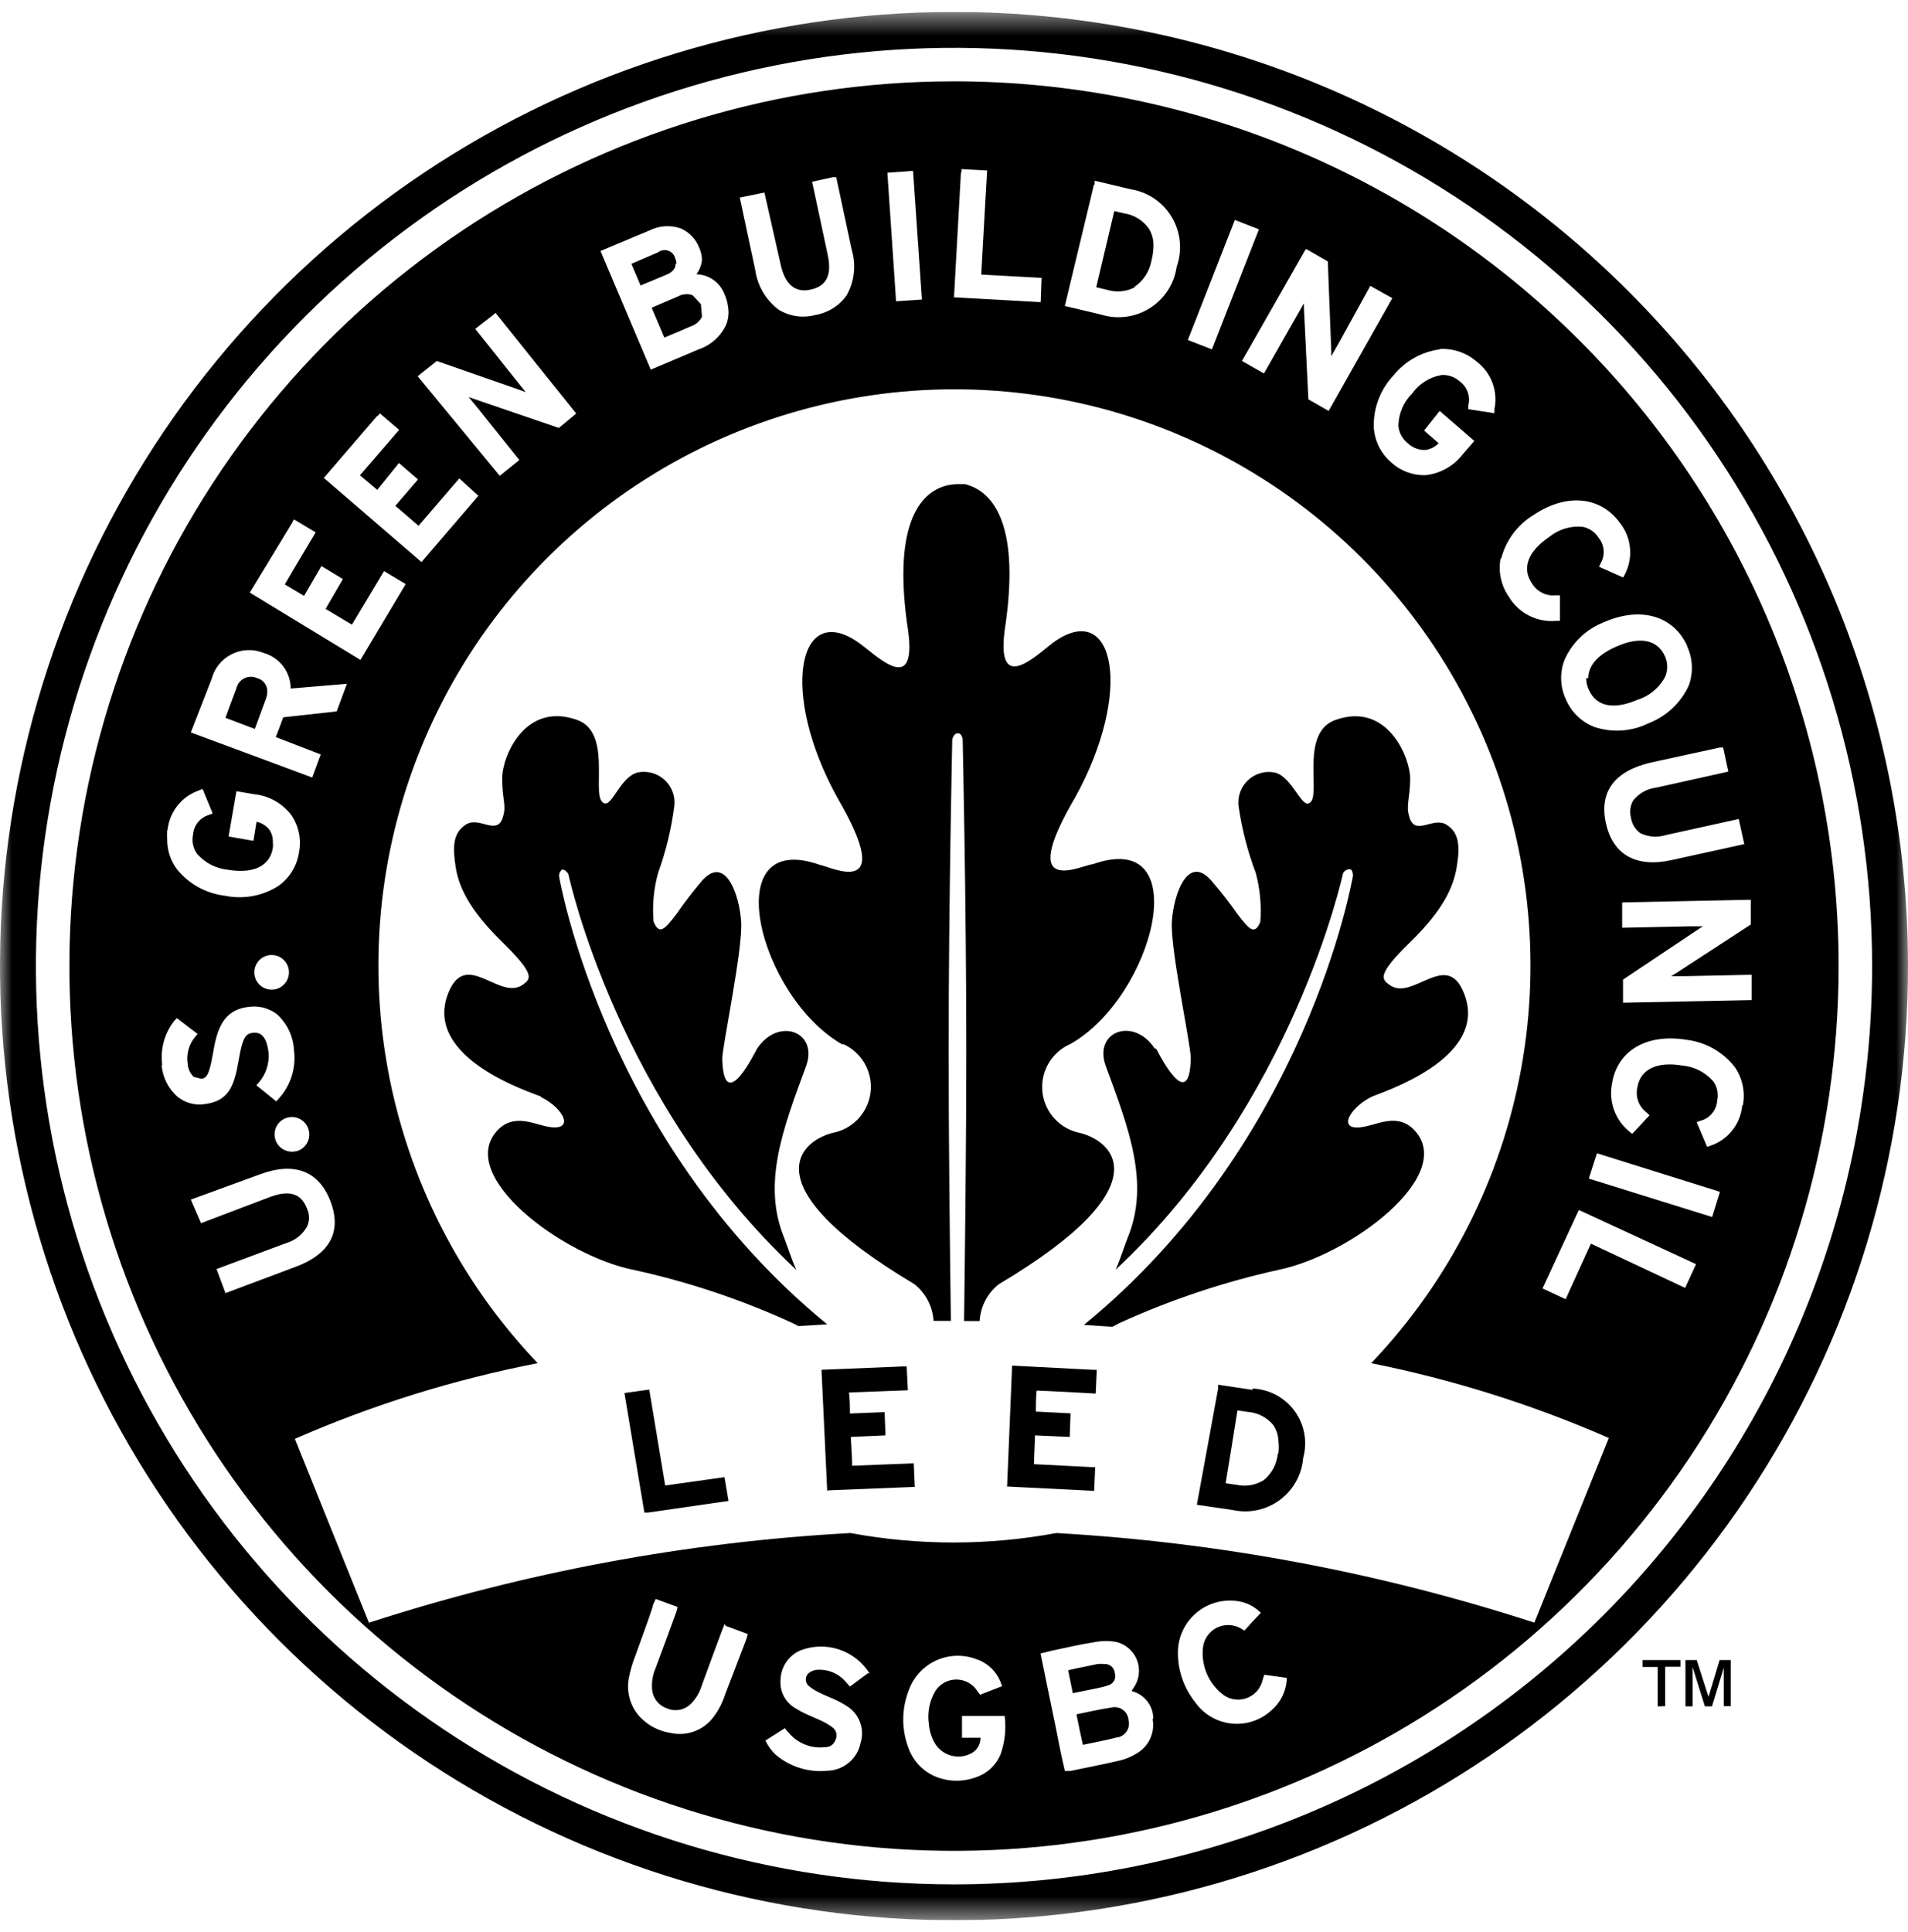 <svg width="80" height="81" viewBox="0 0 80 81" fill="none" xmlns="http://www.w3.org/2000/svg">
<g clip-path="url(#clip0_398_1515)">
<mask id="mask0_398_1515" style="mask-type:luminance" maskUnits="userSpaceOnUse" x="0" y="0" width="80" height="81">
<path d="M80 0.5H0V80.5H80V0.5Z" fill="white"/>
</mask>
<g mask="url(#mask0_398_1515)">
<path d="M52.531 58.267L51.076 58.049V58.202L50.182 63.082L51.68 63.3C52.02 63.376 52.373 63.378 52.714 63.306C53.055 63.234 53.377 63.09 53.657 62.883C53.938 62.677 54.171 62.412 54.34 62.108C54.51 61.803 54.612 61.466 54.64 61.118C54.733 60.783 54.748 60.432 54.685 60.09C54.622 59.748 54.483 59.425 54.277 59.145C54.071 58.865 53.804 58.635 53.497 58.473C53.189 58.311 52.849 58.221 52.502 58.209M53.578 60.936C53.558 61.151 53.496 61.361 53.395 61.552C53.294 61.743 53.156 61.912 52.989 62.049C52.647 62.262 52.234 62.333 51.84 62.245L51.389 62.18C51.433 61.925 51.847 59.387 51.884 59.126L52.335 59.191C52.734 59.224 53.105 59.412 53.367 59.715C53.51 59.909 53.591 60.142 53.6 60.384C53.625 60.567 53.625 60.753 53.6 60.936M42.24 62.318L45.876 62.5L45.92 61.511L43.353 61.38C43.353 61.162 43.396 60.391 43.396 60.173L44.851 60.238L44.887 59.249L43.433 59.176C43.433 58.987 43.433 58.493 43.469 58.296C43.745 58.296 45.942 58.42 45.942 58.42L45.986 57.424H45.818L42.436 57.249L42.225 62.34L42.24 62.318ZM34.72 62.478L38.356 62.333L38.313 61.344L35.731 61.446C35.731 61.227 35.687 60.456 35.673 60.238L37.127 60.173L37.091 59.198L35.636 59.256C35.636 59.06 35.636 58.573 35.593 58.376L38.066 58.282L38.015 57.285H37.818L34.444 57.424L34.684 62.514L34.72 62.478ZM26.182 58.398L27.018 63.409H27.171L30.546 62.922L30.378 61.925L27.891 62.275C27.847 61.998 27.222 58.253 27.222 58.253L26.182 58.398ZM22.669 45.984C23.651 46.449 24.189 47.518 22.844 47.206C22.305 47.082 21.484 46.689 20.836 47.409C19.135 49.307 23.578 52.624 26.531 53.227C28.84 53.729 31.089 54.48 33.236 55.467L33.476 55.591L34.684 55.518C25.346 47.882 23.447 36.776 23.447 36.769C23.435 36.709 23.441 36.646 23.465 36.589C23.488 36.532 23.527 36.484 23.578 36.449C23.673 36.449 23.818 36.58 23.84 36.682C23.862 36.784 25.913 46.275 33.389 53.234C33.156 52.711 32.996 52.18 32.873 51.874C31.956 49.613 32.822 47.336 33.796 44.696C34.327 43.242 32.626 42.616 31.738 43.969C31.695 44.035 30.349 46.82 30.284 44.391C30.284 43.853 31.149 39.809 31.076 38.645C31.004 37.482 30.386 35.736 29.367 37.002C29.011 37.423 28.676 37.863 28.364 38.318C27.84 39.009 27.636 39.184 27.404 38.638C27.345 37.951 27.409 37.259 27.593 36.594C27.925 35.68 28.154 34.731 28.276 33.766C28.296 33.564 28.267 33.361 28.194 33.173C28.12 32.985 28.003 32.817 27.852 32.682C27.701 32.548 27.521 32.45 27.325 32.399C27.13 32.347 26.925 32.342 26.727 32.384C25.927 32.609 25.607 34.064 25.229 33.591C24.851 33.118 25.622 30.682 24.196 30.18C22.015 29.402 21.055 31.707 21.055 32.624C21.055 33.54 21.236 33.729 21.098 34.209C20.873 35.089 20.116 34.209 19.549 34.558C18.982 34.907 18.975 35.511 19.105 36.347C19.236 37.184 19.673 38.136 21.062 39.496C22.451 40.856 22.262 41.031 21.935 41.271C20.945 41.998 19.527 39.736 18.785 41.656C17.731 44.384 22.305 45.802 22.684 45.969L22.669 45.984ZM48.422 43.962C47.535 42.609 45.833 43.234 46.364 44.689C47.338 47.329 48.211 49.605 47.287 51.874C47.164 52.173 47.004 52.704 46.778 53.227C54.255 46.26 56.306 36.616 56.313 36.609C56.34 36.555 56.383 36.51 56.436 36.48C56.489 36.45 56.55 36.437 56.611 36.442C56.698 36.442 56.749 36.66 56.72 36.762C56.691 36.864 54.815 47.896 45.447 55.54L46.64 55.62L46.931 55.467C49.081 54.487 51.329 53.736 53.636 53.227C56.589 52.616 61.033 49.307 59.331 47.409C58.684 46.682 57.876 47.082 57.324 47.206C55.986 47.526 56.524 46.478 57.498 45.984C57.876 45.802 62.451 44.398 61.396 41.671C60.669 39.751 59.215 42.027 58.247 41.278C57.927 41.045 57.731 40.856 59.12 39.504C60.509 38.151 60.938 37.191 61.076 36.362C61.215 35.533 61.207 34.907 60.64 34.566C60.073 34.224 59.309 35.096 59.084 34.216C58.946 33.751 59.12 33.489 59.127 32.638C59.135 31.787 58.182 29.402 56 30.18C54.545 30.682 55.331 33.133 54.975 33.598C54.618 34.064 54.247 32.616 53.476 32.391C53.279 32.347 53.074 32.351 52.879 32.402C52.683 32.453 52.503 32.55 52.352 32.684C52.201 32.818 52.083 32.986 52.01 33.174C51.936 33.362 51.908 33.564 51.927 33.766C52.064 34.735 52.308 35.686 52.655 36.602C52.832 37.267 52.896 37.959 52.844 38.645C52.611 39.191 52.407 39.009 51.884 38.318C51.56 37.855 51.212 37.408 50.844 36.98C49.825 35.729 49.207 37.467 49.135 38.631C49.062 39.794 49.942 43.831 49.927 44.376C49.869 46.798 48.516 44.02 48.473 43.955L48.422 43.962ZM35.331 43.758C35.706 43.92 36.021 44.196 36.232 44.546C36.443 44.896 36.54 45.303 36.509 45.71C36.477 46.118 36.32 46.505 36.058 46.819C35.796 47.133 35.443 47.357 35.047 47.46C33.593 47.744 31.309 49.642 38.335 53.831C38.57 54.016 38.764 54.25 38.903 54.515C39.042 54.781 39.124 55.073 39.142 55.373H39.869C39.825 52.158 39.775 47.664 39.775 44.093C39.775 37.809 39.927 31.002 39.927 31.002C39.927 31.002 39.978 30.74 40.16 30.74C40.342 30.74 40.364 31.002 40.364 31.002C40.364 31.002 40.516 37.846 40.516 44.093C40.516 47.664 40.465 52.158 40.422 55.38H41.076C41.092 55.081 41.172 54.788 41.31 54.523C41.448 54.257 41.641 54.023 41.876 53.838C48.902 49.664 46.618 47.751 45.164 47.467C44.768 47.364 44.415 47.14 44.153 46.826C43.891 46.513 43.733 46.125 43.702 45.718C43.671 45.31 43.768 44.903 43.979 44.553C44.19 44.203 44.505 43.928 44.88 43.766C48.4 41.78 50.182 34.682 45.818 36.231C45.418 36.231 42.531 37.766 45.091 33.409C47.498 29.046 46.756 25.184 44.262 26.864C43.607 27.307 41.753 29.271 42.124 26.427C42.785 22.114 41.716 20.609 40.458 20.296H40.218H40.109C39.989 20.302 39.87 20.317 39.753 20.34C38.48 20.616 37.418 22.158 38.08 26.464C38.451 29.307 36.626 27.344 35.942 26.9C33.447 25.213 32.698 29.082 35.113 33.446C37.658 37.809 34.764 36.304 34.386 36.26C30.022 34.711 31.804 41.809 35.346 43.802L35.331 43.758ZM53.956 70.318C53.953 70.579 53.894 70.837 53.783 71.074C53.673 71.311 53.514 71.522 53.316 71.693C53.093 71.9 52.829 72.058 52.54 72.155C52.251 72.251 51.945 72.286 51.642 72.255C51.339 72.224 51.046 72.128 50.783 71.975C50.52 71.822 50.293 71.614 50.116 71.365C49.622 70.748 49.364 69.974 49.389 69.184C49.403 68.861 49.489 68.545 49.64 68.259C49.791 67.974 50.004 67.725 50.263 67.532C50.522 67.338 50.82 67.205 51.137 67.141C51.454 67.077 51.781 67.084 52.095 67.162C52.387 67.242 52.653 67.397 52.865 67.613C52.735 67.744 52.626 67.867 52.509 67.991L52.175 68.355L52.066 68.289C51.911 68.191 51.734 68.134 51.552 68.124C51.369 68.114 51.187 68.152 51.023 68.233C50.859 68.314 50.719 68.436 50.616 68.588C50.514 68.739 50.452 68.914 50.436 69.096C50.402 69.451 50.455 69.809 50.59 70.139C50.726 70.468 50.94 70.76 51.215 70.987C51.352 71.108 51.517 71.191 51.696 71.228C51.874 71.265 52.059 71.255 52.233 71.2C52.407 71.144 52.563 71.044 52.687 70.91C52.81 70.776 52.897 70.612 52.938 70.434C52.958 70.358 52.982 70.283 53.011 70.209L53.956 70.34M30.429 68.158L31.353 68.5C31.332 68.591 31.306 68.681 31.273 68.769L30.4 71.045C30.278 71.432 30.08 71.791 29.818 72.1C29.607 72.336 29.337 72.512 29.035 72.608C28.733 72.704 28.411 72.717 28.102 72.645C27.64 72.572 27.213 72.356 26.88 72.027C26.661 71.807 26.499 71.535 26.41 71.237C26.322 70.939 26.308 70.623 26.371 70.318C26.432 70.007 26.522 69.703 26.64 69.409C26.88 68.725 27.142 68.042 27.367 67.358C27.367 67.256 27.447 67.162 27.491 67.031L28.407 67.365C28.399 67.43 28.384 67.493 28.364 67.555C28.073 68.362 27.775 69.162 27.476 69.962C27.37 70.214 27.322 70.488 27.338 70.762C27.342 70.95 27.404 71.132 27.514 71.284C27.625 71.436 27.779 71.551 27.956 71.613C28.129 71.69 28.321 71.712 28.507 71.674C28.692 71.636 28.861 71.541 28.989 71.402C29.189 71.198 29.337 70.948 29.418 70.674C29.709 69.882 30 69.082 30.298 68.289L30.386 68.078M36.393 70.144L35.636 70.704L35.447 70.486C35.302 70.322 35.123 70.194 34.921 70.109C34.72 70.025 34.502 69.987 34.284 69.998C34.164 70.004 34.049 70.042 33.949 70.107C33.903 70.137 33.864 70.177 33.836 70.225C33.807 70.272 33.79 70.325 33.786 70.38C33.782 70.435 33.79 70.49 33.811 70.541C33.832 70.592 33.864 70.638 33.906 70.674C34.03 70.778 34.167 70.866 34.313 70.936C34.582 71.075 34.865 71.176 35.135 71.307C35.257 71.368 35.376 71.436 35.491 71.511C35.748 71.665 35.946 71.9 36.054 72.179C36.162 72.459 36.174 72.766 36.087 73.053C36.025 73.378 35.853 73.672 35.6 73.886C35.347 74.1 35.029 74.222 34.698 74.231C33.945 74.309 33.191 74.09 32.596 73.62C32.383 73.441 32.212 73.218 32.095 72.966L32.909 72.449C32.959 72.515 33.012 72.578 33.069 72.638C33.254 72.859 33.491 73.031 33.759 73.136C34.027 73.242 34.318 73.278 34.604 73.242C34.696 73.244 34.786 73.217 34.862 73.165C34.938 73.112 34.995 73.038 35.026 72.951C35.074 72.86 35.088 72.754 35.064 72.653C35.04 72.553 34.98 72.465 34.895 72.406C34.764 72.311 34.625 72.228 34.48 72.158C34.24 72.042 33.993 71.947 33.753 71.831C33.619 71.771 33.49 71.7 33.367 71.62C33.156 71.504 32.982 71.328 32.869 71.115C32.755 70.902 32.706 70.661 32.727 70.42C32.734 70.158 32.815 69.904 32.96 69.686C33.105 69.469 33.31 69.297 33.549 69.191C34.07 68.987 34.646 68.971 35.177 69.146C35.708 69.322 36.161 69.677 36.458 70.151M42.044 70.674L41.098 71.045C41.057 70.997 41.018 70.946 40.982 70.893C40.887 70.744 40.757 70.622 40.602 70.537C40.448 70.452 40.274 70.408 40.098 70.408C39.922 70.408 39.749 70.452 39.594 70.537C39.44 70.622 39.309 70.744 39.215 70.893C38.968 71.311 38.873 71.802 38.946 72.282C38.97 72.593 39.073 72.893 39.244 73.154C39.41 73.386 39.655 73.548 39.932 73.609C40.21 73.671 40.501 73.628 40.749 73.489C40.861 73.424 40.954 73.331 41.018 73.219C41.082 73.106 41.114 72.978 41.113 72.849H40.335V71.933H42.124C42.193 72.48 42.133 73.035 41.949 73.555C41.856 73.774 41.718 73.972 41.544 74.135C41.37 74.298 41.163 74.422 40.938 74.5C40.492 74.668 40.005 74.696 39.542 74.58C39.208 74.501 38.9 74.339 38.646 74.109C38.391 73.878 38.199 73.588 38.087 73.264C37.8 72.504 37.8 71.666 38.087 70.907C38.179 70.629 38.327 70.373 38.52 70.153C38.713 69.933 38.949 69.754 39.213 69.627C39.477 69.5 39.764 69.427 40.057 69.414C40.349 69.4 40.642 69.445 40.916 69.547C41.177 69.631 41.413 69.778 41.603 69.974C41.793 70.171 41.932 70.412 42.007 70.674M48.327 72.056C48.381 72.339 48.345 72.632 48.223 72.892C48.102 73.153 47.902 73.37 47.651 73.511C47.427 73.65 47.181 73.751 46.924 73.809C46.247 73.969 45.571 74.093 44.895 74.238H44.647C44.451 73.424 44.313 72.609 44.138 71.794C43.964 70.98 43.804 70.158 43.629 69.314L44.109 69.198C44.713 69.067 45.316 68.929 45.927 68.835C46.221 68.78 46.521 68.78 46.815 68.835C47.009 68.883 47.188 68.978 47.338 69.111C47.488 69.243 47.604 69.411 47.675 69.598C47.746 69.785 47.772 69.986 47.748 70.185C47.725 70.384 47.654 70.574 47.542 70.74L47.455 70.864C47.455 70.864 47.455 70.907 47.505 70.907C47.752 70.982 47.968 71.134 48.121 71.341C48.274 71.548 48.357 71.799 48.356 72.056M44.785 70.02L45.142 69.94L46.022 69.758C46.111 69.748 46.202 69.748 46.291 69.758C46.346 69.753 46.401 69.759 46.454 69.776C46.507 69.793 46.556 69.82 46.598 69.856C46.64 69.892 46.674 69.936 46.699 69.985C46.724 70.035 46.738 70.088 46.742 70.144C46.758 70.196 46.764 70.251 46.759 70.305C46.753 70.359 46.737 70.412 46.71 70.46C46.684 70.507 46.647 70.549 46.604 70.582C46.561 70.615 46.511 70.639 46.458 70.653C46.313 70.703 46.165 70.741 46.015 70.769L44.982 70.98L44.793 70.056M46.858 72.827C46.393 72.951 45.92 73.038 45.404 73.147C45.309 72.718 45.222 72.311 45.135 71.867C45.636 71.765 46.102 71.656 46.589 71.584C46.672 71.562 46.758 71.559 46.843 71.575C46.927 71.59 47.006 71.624 47.076 71.674C47.145 71.725 47.203 71.789 47.245 71.864C47.286 71.939 47.311 72.022 47.316 72.107C47.337 72.185 47.341 72.266 47.329 72.345C47.318 72.424 47.29 72.5 47.247 72.568C47.205 72.636 47.15 72.695 47.084 72.741C47.018 72.786 46.944 72.818 46.865 72.835M73.047 46.355C73.011 46.731 72.867 47.09 72.632 47.386C72.398 47.683 72.082 47.906 71.724 48.027L71.578 48.078L71.142 47.045L71.287 46.987C71.481 46.94 71.655 46.832 71.783 46.678C71.911 46.526 71.987 46.336 72 46.136C72.03 45.999 72.032 45.857 72.004 45.719C71.977 45.582 71.921 45.451 71.84 45.336C71.507 44.952 71.038 44.712 70.531 44.667C69.469 44.493 68.785 44.82 68.655 45.576C68.609 45.772 68.621 45.976 68.689 46.165C68.758 46.353 68.88 46.518 69.04 46.638L69.164 46.755L68.436 47.533L68.32 47.438C68.023 47.199 67.798 46.882 67.67 46.522C67.541 46.163 67.515 45.775 67.593 45.402C67.818 44.042 69.047 43.315 70.72 43.591C71.511 43.688 72.232 44.093 72.727 44.718C72.89 44.95 73.005 45.213 73.065 45.49C73.125 45.767 73.129 46.054 73.076 46.333L73.047 46.355ZM71.782 51.016L66.618 49.409L66.909 48.5L66.96 48.347L72.116 49.962L71.796 50.995L71.782 51.016ZM70.64 53.984L66.706 52.136L65.644 54.464L64.676 54.013L66.131 50.871L66.204 50.725L71.113 52.995L70.662 53.976L70.64 53.984ZM64.327 68.02C57.837 65.915 51.103 64.654 44.291 64.267C41.438 64.796 38.511 64.796 35.658 64.267C28.794 64.643 22.008 65.907 15.469 68.027L12.364 60.318C15.63 58.889 19.045 57.826 22.546 57.147C19.281 53.726 17.092 49.422 16.251 44.769C15.409 40.115 15.953 35.317 17.813 30.969C19.674 26.622 22.77 22.916 26.717 20.312C30.664 17.708 35.289 16.32 40.018 16.32C44.747 16.32 49.372 17.708 53.319 20.312C57.267 22.916 60.362 26.622 62.223 30.969C64.084 35.317 64.627 40.115 63.786 44.769C62.944 49.422 60.756 53.726 57.491 57.147C60.915 57.831 64.255 58.882 67.455 60.282L64.335 68.02H64.327ZM9.105 53.191L12.015 52.107C12.384 51.998 12.695 51.747 12.88 51.409C12.931 51.295 12.958 51.171 12.958 51.045C12.958 50.92 12.931 50.796 12.88 50.682C12.72 50.275 12.4 49.78 11.338 50.173L8.429 51.278L8 50.289L10.909 49.227C12.364 48.689 13.382 49.104 13.862 50.376C14.342 51.649 13.818 52.587 12.364 53.118L9.455 54.209L9.076 53.191H9.105ZM6.8 44.631C6.758 44.304 6.782 43.972 6.871 43.655C6.959 43.337 7.111 43.041 7.316 42.784L7.418 42.682L8.284 43.344L8.175 43.474C8.047 43.629 7.954 43.809 7.901 44.002C7.849 44.195 7.838 44.397 7.869 44.594C7.881 44.801 7.969 44.995 8.116 45.14L8.422 45.22C8.633 45.22 8.771 45.111 8.931 44.151C9.091 43.191 9.338 42.347 10.386 42.216C10.597 42.18 10.814 42.187 11.023 42.237C11.231 42.287 11.428 42.379 11.6 42.507C11.817 42.701 11.993 42.935 12.118 43.198C12.243 43.46 12.314 43.744 12.327 44.035C12.374 44.398 12.341 44.767 12.23 45.116C12.12 45.465 11.934 45.786 11.687 46.056L11.585 46.173L10.749 45.496L10.858 45.373C11.006 45.2 11.117 45 11.186 44.784C11.255 44.568 11.279 44.34 11.258 44.114C11.164 43.329 10.844 43.264 10.575 43.3C10.306 43.336 10.167 43.504 10.015 44.406C9.833 45.46 9.636 46.166 8.56 46.289C8.366 46.316 8.169 46.303 7.981 46.252C7.792 46.201 7.615 46.112 7.462 45.991C7.067 45.655 6.822 45.176 6.778 44.66L6.8 44.631ZM12.116 40.762C12.116 40.955 12.04 41.14 11.903 41.276C11.767 41.413 11.582 41.489 11.389 41.489C11.196 41.489 11.011 41.413 10.875 41.276C10.739 41.14 10.662 40.955 10.662 40.762C10.662 40.569 10.739 40.384 10.875 40.248C11.011 40.111 11.196 40.035 11.389 40.035C11.582 40.035 11.767 40.111 11.903 40.248C12.04 40.384 12.116 40.569 12.116 40.762ZM7.025 34.798C7.064 34.423 7.209 34.067 7.443 33.772C7.678 33.476 7.992 33.255 8.349 33.133L8.495 33.075L8.916 34.1L8.771 34.158C8.588 34.21 8.425 34.316 8.304 34.463C8.183 34.61 8.11 34.79 8.095 34.98C8.064 35.12 8.062 35.265 8.091 35.405C8.12 35.545 8.178 35.678 8.262 35.794C8.595 36.175 9.06 36.414 9.564 36.464C10.626 36.638 11.316 36.311 11.44 35.547C11.45 35.468 11.45 35.387 11.44 35.307C11.448 35.122 11.398 34.938 11.295 34.784C11.16 34.612 10.97 34.494 10.756 34.449L10.626 35.249L9.585 35.067L9.913 33.169L10.64 33.293C10.95 33.323 11.249 33.416 11.521 33.568C11.793 33.719 12.03 33.925 12.218 34.173C12.372 34.398 12.479 34.652 12.534 34.919C12.589 35.186 12.59 35.461 12.538 35.729C12.496 36.011 12.398 36.281 12.25 36.523C12.101 36.766 11.905 36.975 11.673 37.14C11.001 37.566 10.189 37.712 9.411 37.547C8.62 37.45 7.899 37.045 7.404 36.42C7.148 36.067 7.01 35.642 7.011 35.206C7 35.072 7 34.939 7.011 34.806L7.025 34.798ZM12.415 48.26C12.275 48.295 12.128 48.287 11.993 48.238C11.857 48.19 11.739 48.102 11.654 47.986C11.569 47.87 11.52 47.732 11.513 47.588C11.506 47.444 11.542 47.302 11.617 47.178C11.691 47.055 11.8 46.957 11.93 46.896C12.061 46.835 12.206 46.813 12.348 46.835C12.491 46.857 12.623 46.92 12.73 47.017C12.836 47.114 12.911 47.24 12.945 47.38C12.969 47.474 12.974 47.571 12.96 47.667C12.946 47.762 12.913 47.854 12.863 47.937C12.812 48.019 12.746 48.091 12.668 48.148C12.59 48.205 12.501 48.245 12.407 48.267L12.415 48.26ZM8.873 28.464C8.931 28.24 9.037 28.032 9.182 27.852C9.328 27.673 9.51 27.527 9.716 27.424C9.923 27.32 10.149 27.262 10.38 27.254C10.611 27.245 10.841 27.285 11.055 27.373C11.38 27.464 11.667 27.659 11.871 27.928C12.076 28.197 12.188 28.526 12.189 28.864L14.546 28.667L14.116 29.824L11.876 30.071C11.833 30.195 11.644 30.696 11.564 30.9L13.447 31.627L13.091 32.594L8 30.704L8.873 28.464ZM12.247 21.918L12.327 21.773L13.236 22.318C13.236 22.318 12.087 24.238 11.942 24.5L12.749 24.98L13.476 23.729L14.378 24.274L13.651 25.526L14.756 26.187L16.102 23.94L17.011 24.485L15.113 27.664L10.473 24.842L12.24 21.933L12.247 21.918ZM15.825 17.453L15.927 17.329L16.735 18.02C16.735 18.02 15.28 19.715 15.091 19.925L15.818 20.536L16.727 19.409L17.527 20.1L16.575 21.206C16.756 21.351 17.375 21.896 17.549 22.042L19.258 20.056L20.058 20.784L17.673 23.562L13.578 20.035L15.818 17.431L15.825 17.453ZM18.313 15.133L21.818 16.355L22.044 16.442L21.666 15.969L19.927 13.787L20.655 13.22L20.778 13.118L24.16 17.336L23.433 17.94L19.796 16.696L19.651 16.645L20.029 17.104L21.775 19.285L20.953 19.947L17.513 15.773L18.313 15.133ZM27.244 9.656C27.444 9.557 27.663 9.499 27.887 9.485C28.11 9.471 28.334 9.502 28.546 9.576C28.721 9.654 28.879 9.765 29.011 9.903C29.144 10.042 29.247 10.205 29.316 10.384C29.391 10.548 29.431 10.726 29.433 10.907C29.407 11.12 29.327 11.323 29.2 11.496C29.457 11.504 29.706 11.587 29.916 11.736C30.125 11.885 30.286 12.092 30.378 12.333C30.484 12.571 30.541 12.828 30.546 13.089C30.549 13.271 30.514 13.452 30.444 13.62C30.331 13.86 30.171 14.074 29.974 14.25C29.776 14.426 29.545 14.561 29.295 14.646L27.287 15.496L25.178 10.522L27.244 9.656ZM32.051 8.071L32.727 11.067C32.909 11.918 33.331 12.282 33.978 12.144C34.407 12.049 34.946 11.794 34.706 10.689L34.051 7.62L34.909 7.431H35.062L35.716 10.486C35.809 10.8 35.837 11.131 35.799 11.457C35.762 11.783 35.659 12.098 35.498 12.384C35.344 12.601 35.148 12.785 34.922 12.926C34.696 13.067 34.445 13.162 34.182 13.206C33.926 13.274 33.658 13.29 33.396 13.253C33.133 13.215 32.881 13.125 32.655 12.987C32.387 12.788 32.162 12.537 31.992 12.25C31.822 11.963 31.711 11.645 31.666 11.315L31.018 8.282L32.051 8.071ZM38.131 7.169H38.284L38.655 12.558L37.571 12.631L37.207 7.242L38.124 7.176L38.131 7.169ZM40.313 7.242V7.089L41.389 7.147C41.389 7.147 41.156 11.176 41.142 11.511L43.673 11.649L43.636 12.667L40 12.464L40.291 7.227L40.313 7.242ZM45.898 7.736V7.576L47.404 7.933C47.76 7.989 48.099 8.123 48.397 8.325C48.696 8.527 48.946 8.792 49.13 9.102C49.315 9.411 49.429 9.757 49.465 10.116C49.501 10.474 49.458 10.836 49.338 11.176C49.288 11.531 49.162 11.871 48.967 12.172C48.772 12.473 48.514 12.728 48.211 12.919C47.908 13.11 47.567 13.233 47.211 13.278C46.856 13.324 46.495 13.292 46.153 13.184L44.647 12.827L45.869 7.736H45.898ZM51.716 9.373L51.775 9.22L52.785 9.613L50.815 14.646L49.804 14.253L51.716 9.373ZM54.785 10.449L55.673 10.958L55.818 14.696V14.936L56.116 14.413L57.455 11.984L58.378 12.5L55.709 17.227L54.858 16.74L54.669 12.864V12.711C54.567 12.907 54.378 13.227 54.378 13.227L52.996 15.656L52.073 15.133L54.669 10.58L54.749 10.442L54.785 10.449ZM60.364 14.631C60.935 14.598 61.497 14.791 61.927 15.169C62.226 15.399 62.453 15.709 62.581 16.063C62.71 16.418 62.736 16.801 62.655 17.169V17.322L61.564 17.154V16.994C61.612 16.811 61.604 16.617 61.54 16.438C61.477 16.259 61.361 16.103 61.207 15.991C61.104 15.896 60.982 15.823 60.85 15.777C60.717 15.731 60.576 15.712 60.436 15.722C59.94 15.809 59.498 16.088 59.207 16.5C58.846 16.858 58.64 17.344 58.633 17.853C58.645 17.994 58.687 18.132 58.754 18.257C58.822 18.382 58.914 18.492 59.026 18.58C59.221 18.767 59.482 18.869 59.753 18.864C59.969 18.839 60.17 18.738 60.32 18.58L59.709 18.049L60.364 17.227L61.818 18.485L61.324 19.053C61.138 19.293 60.906 19.494 60.641 19.642C60.376 19.791 60.084 19.885 59.782 19.918C59.245 19.938 58.722 19.744 58.327 19.38C58.116 19.198 57.943 18.975 57.818 18.725C57.694 18.476 57.619 18.204 57.6 17.925C57.574 17.118 57.87 16.333 58.422 15.744C58.905 15.143 59.6 14.75 60.364 14.646V14.631ZM62.946 23.409C63.142 22.65 63.627 21.997 64.298 21.591C65.68 20.66 67.12 20.798 67.935 21.94C68.167 22.239 68.31 22.599 68.344 22.977C68.379 23.354 68.305 23.734 68.131 24.071L68.058 24.209L67.047 23.758L67.113 23.613C67.209 23.448 67.252 23.259 67.238 23.069C67.224 22.88 67.152 22.699 67.033 22.551C66.959 22.432 66.862 22.329 66.746 22.249C66.631 22.169 66.501 22.113 66.364 22.085C66.113 22.06 65.861 22.084 65.62 22.157C65.379 22.229 65.155 22.348 64.96 22.507C64.066 23.111 63.796 23.824 64.233 24.456C64.335 24.627 64.484 24.764 64.662 24.853C64.839 24.942 65.039 24.978 65.236 24.958H65.404V26.027H65.251C64.861 26.064 64.469 25.989 64.119 25.813C63.769 25.637 63.476 25.366 63.273 25.031C63.109 24.799 62.993 24.537 62.932 24.26C62.87 23.982 62.865 23.696 62.916 23.416L62.946 23.409ZM70.742 27.104C70.861 27.361 70.927 27.64 70.937 27.923C70.947 28.207 70.9 28.489 70.8 28.755C70.465 29.472 69.866 30.032 69.127 30.318C68.414 30.671 67.59 30.725 66.836 30.471C66.571 30.366 66.33 30.209 66.126 30.009C65.922 29.809 65.761 29.57 65.651 29.307C65.531 29.05 65.465 28.771 65.457 28.487C65.448 28.203 65.497 27.921 65.6 27.656C65.76 27.297 65.99 26.972 66.276 26.701C66.561 26.431 66.898 26.219 67.266 26.078C68.793 25.409 70.175 25.816 70.742 27.082V27.104ZM72.24 31.293L72.466 32.347L69.455 33.016C69.265 33.038 69.081 33.096 68.914 33.188C68.746 33.281 68.599 33.405 68.48 33.554C68.416 33.663 68.375 33.784 68.359 33.909C68.343 34.033 68.352 34.16 68.385 34.282C68.404 34.411 68.448 34.534 68.516 34.645C68.583 34.757 68.673 34.853 68.778 34.929C69.109 35.089 69.489 35.118 69.84 35.009L72.902 34.333L73.135 35.387L70.087 36.056C68.596 36.384 67.622 35.831 67.331 34.5C67.04 33.169 67.724 32.318 69.207 31.969L72.116 31.336H72.269L72.24 31.293ZM73.411 37.729V38.755L70.276 40.798L70.066 40.922H70.669L73.447 40.864V41.925L68.051 42.035V41.067L71.273 38.914L71.404 38.834H70.807L68.015 38.893V37.831L73.251 37.722H73.418L73.411 37.729ZM40 3.409C32.664 3.409 25.493 5.584 19.393 9.66C13.294 13.736 8.54 19.528 5.732 26.306C2.925 33.083 2.191 40.541 3.622 47.736C5.053 54.931 8.586 61.54 13.773 66.727C18.96 71.915 25.569 75.447 32.764 76.878C39.959 78.309 47.417 77.575 54.194 74.767C60.972 71.96 66.764 67.206 70.84 61.107C74.916 55.007 77.091 47.836 77.091 40.5C77.091 35.629 76.132 30.806 74.267 26.306C72.404 21.806 69.671 17.717 66.227 14.273C62.783 10.829 58.694 8.096 54.194 6.232C49.694 4.368 44.871 3.409 40 3.409ZM70.669 71.533V69.591H71.142L71.636 71.133L72.102 69.591H72.567V71.525H72.276V69.911L71.782 71.533H71.484L70.967 69.882V71.533H70.669ZM69.505 71.533V69.882H68.873V69.591H70.458V69.874H69.818V71.525L69.505 71.533ZM28.364 11.053C28.36 10.977 28.343 10.903 28.313 10.835C28.295 10.76 28.259 10.691 28.207 10.634C28.156 10.577 28.091 10.534 28.018 10.509C27.946 10.484 27.869 10.477 27.793 10.489C27.717 10.502 27.646 10.533 27.585 10.58L26.473 11.06C26.553 11.249 26.778 11.787 26.858 11.969L27.971 11.504C28.262 11.373 28.327 11.206 28.327 11.053M47.556 12.034C47.748 11.906 47.911 11.739 48.036 11.546C48.161 11.352 48.245 11.135 48.284 10.907C48.333 10.715 48.36 10.517 48.364 10.318C48.373 10.062 48.307 9.81 48.175 9.591C48.058 9.423 47.909 9.28 47.737 9.17C47.565 9.06 47.372 8.986 47.171 8.951L46.72 8.849L45.964 12.042L46.422 12.151C46.616 12.21 46.82 12.23 47.023 12.21C47.225 12.19 47.421 12.131 47.6 12.034M66.509 28.434C66.509 28.595 66.543 28.754 66.611 28.9C66.924 29.627 67.665 29.765 68.655 29.336C69.155 29.181 69.574 28.833 69.818 28.369C69.874 28.237 69.902 28.095 69.902 27.951C69.902 27.807 69.874 27.665 69.818 27.533C69.505 26.805 68.756 26.667 67.775 27.104C66.996 27.438 66.596 27.904 66.596 28.427M10.771 28.427C10.687 28.389 10.596 28.371 10.504 28.372C10.412 28.374 10.322 28.396 10.24 28.438C10.158 28.479 10.085 28.538 10.029 28.61C9.972 28.683 9.933 28.767 9.913 28.856C9.913 28.856 9.535 29.853 9.455 30.093L10.684 30.558L11.142 29.314C11.186 29.209 11.208 29.095 11.207 28.98C11.208 28.853 11.166 28.73 11.088 28.63C11.01 28.529 10.901 28.458 10.778 28.427M27.855 14.151C28.167 14.027 28.953 13.685 28.953 13.685C29.056 13.653 29.151 13.6 29.234 13.53C29.316 13.46 29.384 13.374 29.433 13.278L29.389 12.755L29.04 12.376C28.943 12.341 28.84 12.326 28.737 12.334C28.634 12.342 28.534 12.371 28.444 12.42L27.324 12.9L27.855 14.151ZM40 0.5C32.089 0.5 24.355 2.846 17.777 7.241C11.199 11.636 6.072 17.884 3.045 25.193C0.017 32.502 -0.775 40.544 0.769 48.304C2.312 56.063 6.122 63.19 11.716 68.784C17.31 74.378 24.437 78.188 32.196 79.731C39.956 81.275 47.998 80.483 55.307 77.455C62.616 74.428 68.864 69.301 73.259 62.723C77.654 56.145 80 48.411 80 40.5C80 29.891 75.786 19.717 68.284 12.216C60.783 4.714 50.609 0.5 40 0.5ZM40 78.995C32.386 78.995 24.944 76.737 18.614 72.507C12.283 68.277 7.349 62.265 4.436 55.231C1.522 48.197 0.76 40.457 2.245 32.99C3.73 25.523 7.397 18.664 12.78 13.28C18.164 7.897 25.023 4.23 32.49 2.745C39.957 1.26 47.697 2.022 54.731 4.936C61.765 7.849 67.777 12.783 72.007 19.114C76.237 25.444 78.495 32.886 78.495 40.5C78.495 45.555 77.499 50.561 75.564 55.231C73.63 59.902 70.794 64.145 67.22 67.72C63.645 71.294 59.402 74.13 54.731 76.064C50.061 77.999 45.055 78.995 40 78.995Z" fill="black"/>
</g>
</g>
<defs>
<clipPath id="clip0_398_1515">
<rect width="80" height="80" fill="white" transform="translate(0 0.5)"/>
</clipPath>
</defs>
</svg>
